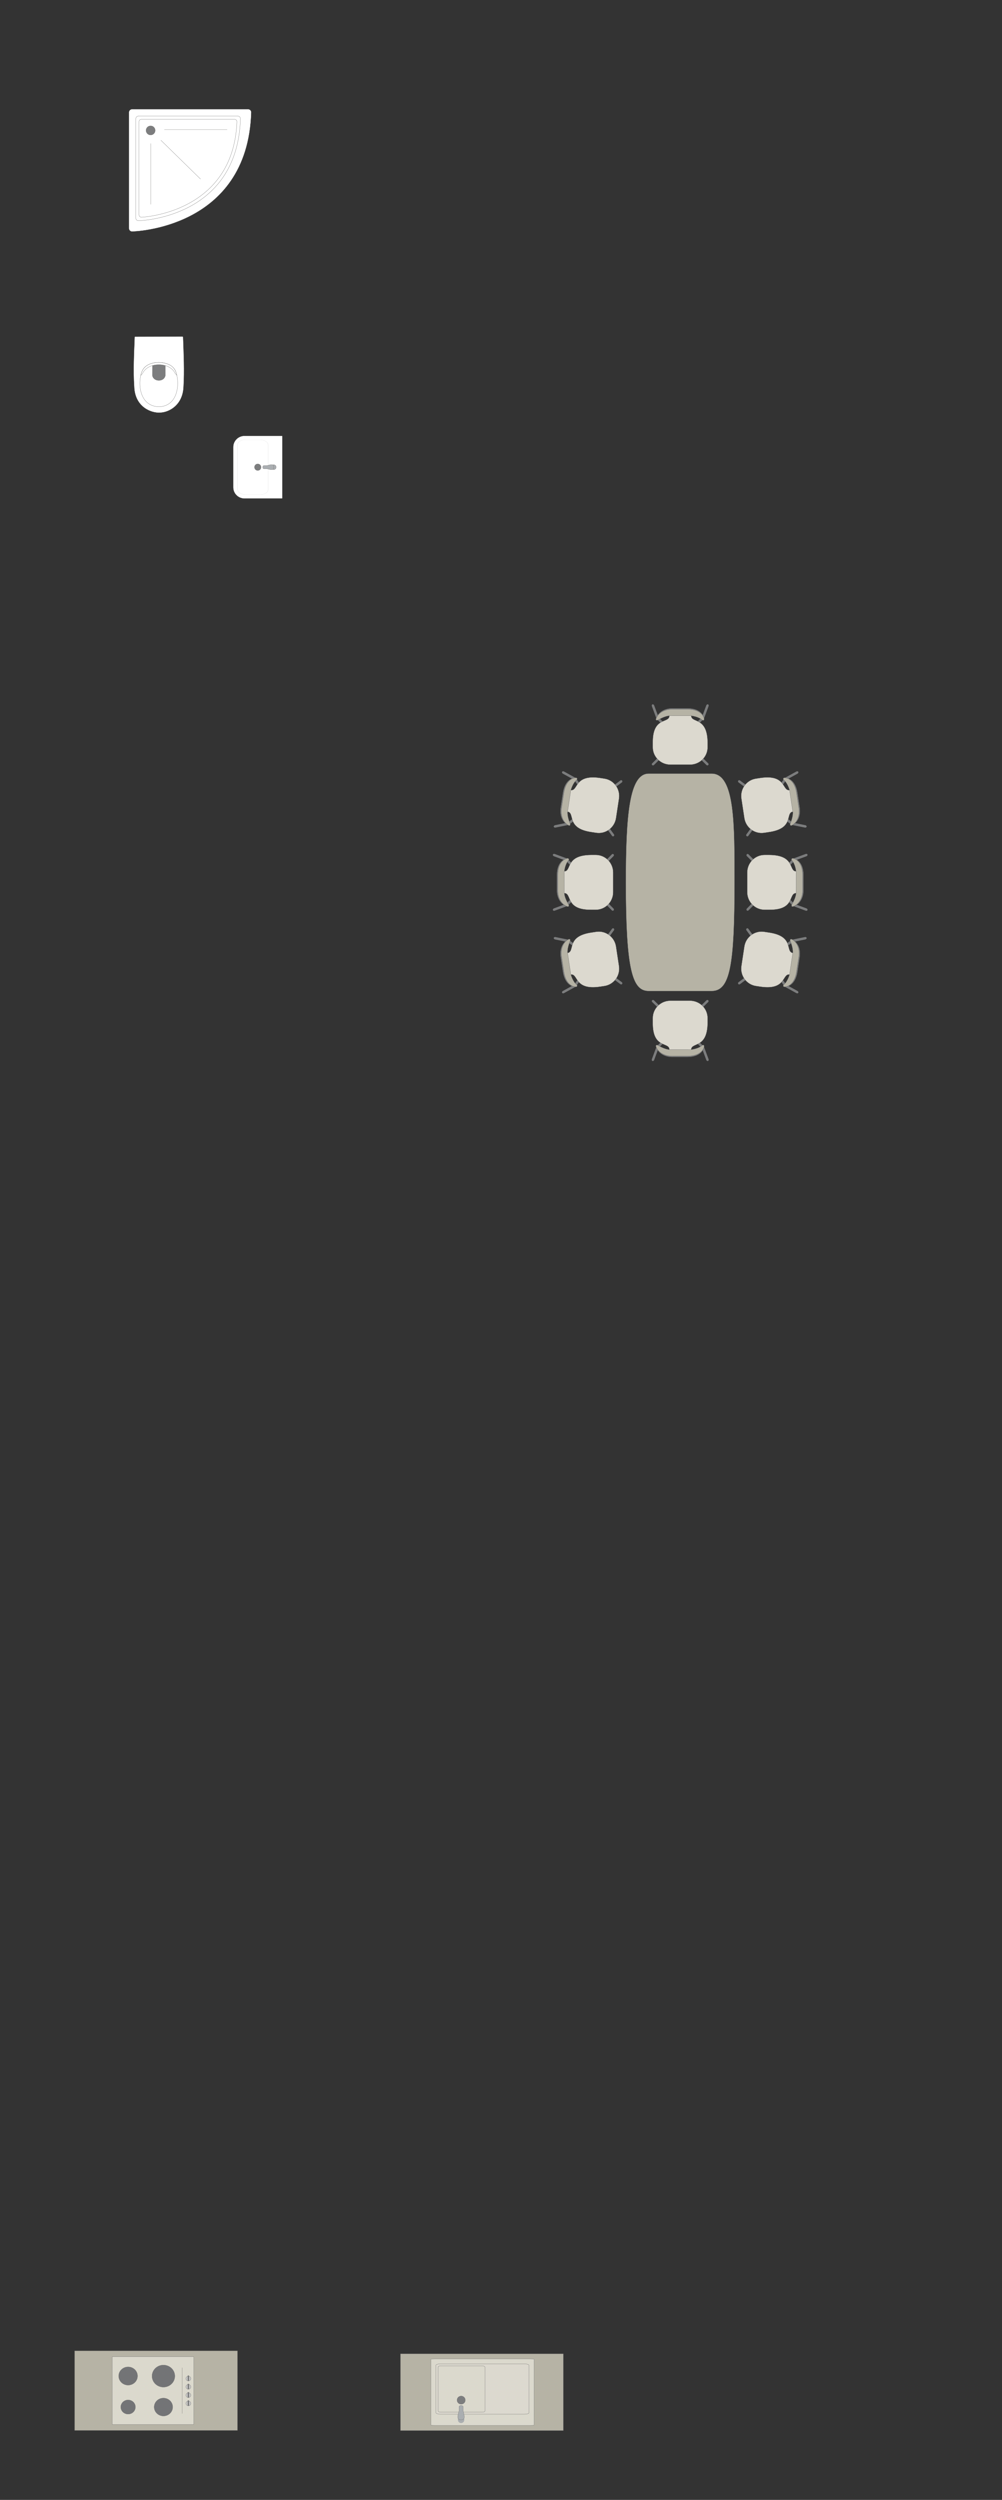 <?xml version="1.0" encoding="UTF-8"?>
<!DOCTYPE svg PUBLIC "-//W3C//DTD SVG 1.1//EN" "http://www.w3.org/Graphics/SVG/1.1/DTD/svg11.dtd">
<!-- Creator: CorelDRAW -->
<svg xmlns="http://www.w3.org/2000/svg" xml:space="preserve" width="147.535mm" height="368.053mm" version="1.1" style="shape-rendering:geometricPrecision; text-rendering:geometricPrecision; image-rendering:optimizeQuality; fill-rule:evenodd; clip-rule:evenodd"
viewBox="0 0 14774.41 36857.42"
 xmlns:xlink="http://www.w3.org/1999/xlink"
 xmlns:xodm="http://www.corel.com/coreldraw/odm/2003">
 <rect x="0" y="0" width="14774.41" height="36857.42" fill="#333333" stroke="none"/>
 <defs>
  <style type="text/css">
   <![CDATA[
    .str3 {stroke:#727271;stroke-width:3.52;stroke-miterlimit:22.926}
    .str0 {stroke:#727271;stroke-width:3.52;stroke-linejoin:round;stroke-miterlimit:22.926}
    .str2 {stroke:#727271;stroke-width:3.52;stroke-linecap:round;stroke-miterlimit:22.926}
    .str1 {stroke:#727271;stroke-width:3.52;stroke-linecap:round;stroke-linejoin:round;stroke-miterlimit:22.926}
    .fil4 {fill:none}
    .fil2 {fill:#DCD9CF}
    .fil8 {fill:#C8C8C8}
    .fil0 {fill:#B6B3A5}
    .fil5 {fill:#AAAEB1}
    .fil1 {fill:#7C7D7E}
    .fil7 {fill:#737476}
    .fil6 {fill:#DBD9CD}
    .fil3 {fill:white}
   ]]>
  </style>
 </defs>
 <g id="мебель">
  <g id="_2767268344912">
   <path class="fil0 str0" d="M9228.27 13013.63l0 0c0,-993.72 49.83,-1607.28 336.34,-1607.28l929.58 0c344.31,0 336.33,762.35 336.33,1600.56l0 0c0,1224.67 -65.31,1603.97 -336.33,1603.97l-929.58 0c-235.75,0 -336.34,-289.37 -336.34,-1597.25z"/>
   <g>
    <rect class="fil1 str1" transform="matrix(-0.199 0.202 0.199 0.202 8930.43 13278.7)" width="123.64" height="649.15" rx="61.83" ry="61.83"/>
    <rect class="fil1 str1" transform="matrix(-0.199 -0.202 0.199 -0.202 8930.43 12739.4)" width="123.64" height="649.15" rx="61.83" ry="61.83"/>
    <rect class="fil1 str1" transform="matrix(-0.199 0.202 0.199 0.202 8359.39 12655.2)" width="123.64" height="649.15" rx="61.83" ry="61.83"/>
    <rect class="fil1 str1" transform="matrix(-0.199 -0.202 0.199 -0.202 8359.39 13364)" width="123.64" height="649.15" rx="61.83" ry="61.83"/>
    <rect class="fil1 str1" transform="matrix(-0.096 0.268 0.332 0.123 8158.4 12583.1)" width="123.64" height="649.15" rx="61.83" ry="61.83"/>
    <rect class="fil1 str1" transform="matrix(-0.096 -0.268 0.332 -0.123 8158.4 13434.1)" width="123.64" height="649.15" rx="61.83" ry="61.83"/>
    <path class="fil2 str1" d="M8316 13168.01l-0.35 -321.29c120.39,4.03 10.07,-238.8 399.82,-241.68l69.78 0c140.55,0 255.54,116.47 255.54,258.83l0 290.33c0,142.35 -114.99,258.82 -255.54,258.82l-63.6 0c-398.71,5.73 -279.81,-248.34 -405.64,-245z"/>
    <path class="fil1 str1" d="M8384.25 13340.44c0,0 -68.86,-106.09 -68.94,-172.42 -0.09,-66.33 -0.39,-321.31 -0.39,-321.31 0,0 11.59,-106.75 68.31,-163.81 13.09,-18.95 -6.07,-30.71 -24.98,-25.31 0,0 -146.33,21.96 -146.33,245.45 0,223.48 0,216.32 0,216.32 0,0 -11.73,176.68 138.17,240.67 49.42,19.89 34.16,-19.58 34.16,-19.58z"/>
    <path class="fil0 str1" d="M8384.5 13340.44c0,0 -63.68,-106.09 -63.75,-172.42 -0.08,-66.33 -0.37,-321.31 -0.37,-321.31 0,0 10.73,-106.75 63.18,-163.81 12.1,-18.95 -5.62,-30.71 -23.1,-25.31 0,0 -135.32,21.96 -135.32,245.45 0,223.48 0,216.32 0,216.32 0,0 -10.84,176.68 127.78,240.67 45.69,19.89 31.58,-19.58 31.58,-19.58z"/>
   </g>
   <rect class="fil1 str1" transform="matrix(-0.227 0.17 0.167 0.23 8955.37 12167.9)" width="123.64" height="649.15" rx="61.83" ry="61.83"/>
   <rect class="fil1 str1" transform="matrix(-0.167 -0.23 0.227 -0.17 9036.3 11634.7)" width="123.64" height="649.15" rx="61.83" ry="61.83"/>
   <rect class="fil1 str1" transform="matrix(-0.227 0.17 0.167 0.23 8484.39 11465.7)" width="123.64" height="649.15" rx="61.83" ry="61.83"/>
   <rect class="fil1 str1" transform="matrix(-0.167 -0.23 0.227 -0.17 8378.01 12166.5)" width="123.64" height="649.15" rx="61.83" ry="61.83"/>
   <rect class="fil1 str1" transform="matrix(-0.136 0.251 0.31 0.171 8296.48 11364.3)" width="123.64" height="649.15" rx="61.83" ry="61.83"/>
   <rect class="fil1 str1" transform="matrix(-0.055 -0.28 0.347 -0.071 8168.76 12205.7)" width="123.64" height="649.15" rx="61.83" ry="61.83"/>
   <path class="fil2 str1" d="M8364.52 11966.25l47.87 -317.72c118.43,22.06 45.79,-234.58 431.56,-178.93l68.99 10.47c138.97,21.09 235.16,153.51 213.8,294.24l-43.57 287.05c-21.37,140.74 -152.53,238.63 -291.49,217.54l-62.88 -9.54c-395.06,-54.19 -239.36,-287.53 -364.28,-303.1z"/>
   <path class="fil1 str1" d="M8406.11 12146.96c0,0 -52.15,-115.22 -42.28,-180.82 9.87,-65.59 47.84,-317.74 47.84,-317.74 0,0 27.48,-103.8 92.13,-151.69 15.77,-16.76 -1.4,-31.28 -20.91,-28.77 0,0 -147.97,-0.25 -181.51,220.7 -33.54,220.95 -32.47,213.87 -32.47,213.87 0,0 -38.11,172.91 100.49,258.68 45.87,27.09 36.7,-14.23 36.7,-14.23z"/>
   <path class="fil0 str1" d="M8406.36 12147c0,0 -47.04,-114.45 -37.15,-180.04 9.87,-65.59 47.86,-317.73 47.86,-317.73 0,0 26.63,-103.93 87.05,-152.47 14.8,-16.91 -0.95,-31.21 -19.05,-28.49 0,0 -137.08,1.4 -170.62,222.35 -33.54,220.95 -32.47,213.87 -32.47,213.87 0,0 -37.23,173.04 90.21,257.11 42.2,26.53 34.17,-14.61 34.17,-14.61z"/>
   <rect class="fil1 str1" transform="matrix(-0.227 -0.17 0.167 -0.23 8955.37 13849.4)" width="123.64" height="649.15" rx="61.83" ry="61.83"/>
   <rect class="fil1 str1" transform="matrix(-0.167 0.23 0.227 0.17 9036.3 14382.5)" width="123.64" height="649.15" rx="61.83" ry="61.83"/>
   <rect class="fil1 str1" transform="matrix(-0.227 -0.17 0.167 -0.23 8484.39 14551.5)" width="123.64" height="649.15" rx="61.83" ry="61.83"/>
   <rect class="fil1 str1" transform="matrix(-0.167 0.23 0.227 0.17 8378.01 13850.7)" width="123.64" height="649.15" rx="61.83" ry="61.83"/>
   <rect class="fil1 str1" transform="matrix(-0.136 -0.251 0.31 -0.171 8296.48 14652.9)" width="123.64" height="649.15" rx="61.83" ry="61.83"/>
   <rect class="fil1 str1" transform="matrix(-0.055 0.28 0.347 0.071 8168.76 13811.5)" width="123.64" height="649.15" rx="61.83" ry="61.83"/>
   <path class="fil2 str1" d="M8364.52 14050.98l47.87 317.72c118.43,-22.06 45.79,234.58 431.56,178.93l68.99 -10.47c138.97,-21.09 235.16,-153.51 213.8,-294.24l-43.57 -287.05c-21.37,-140.74 -152.53,-238.63 -291.49,-217.54l-62.88 9.54c-395.06,54.19 -239.36,287.53 -364.28,303.1z"/>
   <path class="fil1 str1" d="M8406.11 13870.26c0,0 -52.15,115.22 -42.28,180.82 9.87,65.59 47.84,317.74 47.84,317.74 0,0 27.48,103.8 92.13,151.69 15.77,16.76 -1.4,31.28 -20.91,28.77 0,0 -147.97,0.25 -181.51,-220.7 -33.54,-220.95 -32.47,-213.87 -32.47,-213.87 0,0 -38.11,-172.91 100.49,-258.68 45.87,-27.09 36.7,14.23 36.7,14.23z"/>
   <path class="fil0 str1" d="M8406.36 13870.22c0,0 -47.04,114.45 -37.15,180.04 9.87,65.59 47.86,317.73 47.86,317.73 0,0 26.63,103.93 87.05,152.47 14.8,16.91 -0.95,31.21 -19.05,28.49 0,0 -137.08,-1.4 -170.62,-222.35 -33.54,-220.95 -32.47,-213.87 -32.47,-213.87 0,0 -37.23,-173.04 90.21,-257.11 42.2,-26.53 34.17,14.61 34.17,14.61z"/>
   <g>
    <rect class="fil1 str1" transform="matrix(0.199 0.202 -0.199 0.202 11128.4 13278.7)" width="123.64" height="649.15" rx="61.83" ry="61.83"/>
    <rect class="fil1 str1" transform="matrix(0.199 -0.202 -0.199 -0.202 11128.4 12739.4)" width="123.64" height="649.15" rx="61.83" ry="61.83"/>
    <rect class="fil1 str1" transform="matrix(0.199 0.202 -0.199 0.202 11699.4 12655.2)" width="123.64" height="649.15" rx="61.83" ry="61.83"/>
    <rect class="fil1 str1" transform="matrix(0.199 -0.202 -0.199 -0.202 11699.4 13364)" width="123.64" height="649.15" rx="61.83" ry="61.83"/>
    <rect class="fil1 str1" transform="matrix(0.096 0.268 -0.332 0.123 11900.4 12583.1)" width="123.64" height="649.15" rx="61.83" ry="61.83"/>
    <rect class="fil1 str1" transform="matrix(0.096 -0.268 -0.332 -0.123 11900.4 13434.1)" width="123.64" height="649.15" rx="61.83" ry="61.83"/>
    <path class="fil2 str1" d="M11742.83 13168.01l0.35 -321.29c-120.39,4.03 -10.07,-238.8 -399.82,-241.68l-69.78 0c-140.55,0 -255.54,116.47 -255.54,258.83l0 290.33c0,142.35 114.99,258.82 255.54,258.82l63.6 0c398.71,5.73 279.81,-248.34 405.64,-245z"/>
    <path class="fil1 str1" d="M11674.58 13340.44c0,0 68.86,-106.09 68.94,-172.42 0.09,-66.33 0.39,-321.31 0.39,-321.31 0,0 -11.59,-106.75 -68.31,-163.81 -13.09,-18.95 6.07,-30.71 24.98,-25.31 0,0 146.33,21.96 146.33,245.45 0,223.48 0,216.32 0,216.32 0,0 11.73,176.68 -138.17,240.67 -49.42,19.89 -34.16,-19.58 -34.16,-19.58z"/>
    <path class="fil0 str1" d="M11674.33 13340.44c0,0 63.68,-106.09 63.75,-172.42 0.08,-66.33 0.37,-321.31 0.37,-321.31 0,0 -10.73,-106.75 -63.18,-163.81 -12.1,-18.95 5.62,-30.71 23.1,-25.31 0,0 135.32,21.96 135.32,245.45 0,223.48 0,216.32 0,216.32 0,0 10.84,176.68 -127.78,240.67 -45.69,19.89 -31.58,-19.58 -31.58,-19.58z"/>
    <rect class="fil1 str1" transform="matrix(0.227 0.17 -0.167 0.23 11103.5 12167.9)" width="123.64" height="649.15" rx="61.83" ry="61.83"/>
    <rect class="fil1 str1" transform="matrix(0.167 -0.23 -0.227 -0.17 11022.5 11634.7)" width="123.64" height="649.15" rx="61.83" ry="61.83"/>
    <rect class="fil1 str1" transform="matrix(0.227 0.17 -0.167 0.23 11574.4 11465.7)" width="123.64" height="649.15" rx="61.83" ry="61.83"/>
    <rect class="fil1 str1" transform="matrix(0.167 -0.23 -0.227 -0.17 11680.8 12166.5)" width="123.64" height="649.15" rx="61.83" ry="61.83"/>
    <rect class="fil1 str1" transform="matrix(0.136 0.251 -0.31 0.171 11762.4 11364.3)" width="123.64" height="649.15" rx="61.83" ry="61.83"/>
    <rect class="fil1 str1" transform="matrix(0.055 -0.28 -0.347 -0.071 11890.1 12205.7)" width="123.64" height="649.15" rx="61.83" ry="61.83"/>
    <path class="fil2 str1" d="M11694.31 11966.25l-47.87 -317.72c-118.43,22.06 -45.79,-234.58 -431.56,-178.93l-68.99 10.47c-138.97,21.09 -235.16,153.51 -213.8,294.24l43.57 287.05c21.37,140.74 152.53,238.63 291.49,217.54l62.88 -9.54c395.06,-54.19 239.36,-287.53 364.28,-303.1z"/>
    <path class="fil1 str1" d="M11652.72 12146.96c0,0 52.15,-115.22 42.28,-180.82 -9.87,-65.59 -47.84,-317.74 -47.84,-317.74 0,0 -27.48,-103.8 -92.13,-151.69 -15.77,-16.76 1.4,-31.28 20.91,-28.77 0,0 147.97,-0.25 181.51,220.7 33.54,220.95 32.47,213.87 32.47,213.87 0,0 38.11,172.91 -100.49,258.68 -45.87,27.09 -36.7,-14.23 -36.7,-14.23z"/>
    <path class="fil0 str1" d="M11652.47 12147c0,0 47.04,-114.45 37.15,-180.04 -9.87,-65.59 -47.86,-317.73 -47.86,-317.73 0,0 -26.63,-103.93 -87.05,-152.47 -14.8,-16.91 0.95,-31.21 19.05,-28.49 0,0 137.08,1.4 170.62,222.35 33.54,220.95 32.47,213.87 32.47,213.87 0,0 37.23,173.04 -90.21,257.11 -42.2,26.53 -34.17,-14.61 -34.17,-14.61z"/>
    <rect class="fil1 str1" transform="matrix(0.227 -0.17 -0.167 -0.23 11103.5 13849.4)" width="123.64" height="649.15" rx="61.83" ry="61.83"/>
    <rect class="fil1 str1" transform="matrix(0.167 0.23 -0.227 0.17 11022.5 14382.5)" width="123.64" height="649.15" rx="61.83" ry="61.83"/>
    <rect class="fil1 str1" transform="matrix(0.227 -0.17 -0.167 -0.23 11574.4 14551.5)" width="123.64" height="649.15" rx="61.83" ry="61.83"/>
    <rect class="fil1 str1" transform="matrix(0.167 0.23 -0.227 0.17 11680.8 13850.7)" width="123.64" height="649.15" rx="61.83" ry="61.83"/>
    <rect class="fil1 str1" transform="matrix(0.136 -0.251 -0.31 -0.171 11762.4 14652.9)" width="123.64" height="649.15" rx="61.83" ry="61.83"/>
    <rect class="fil1 str1" transform="matrix(0.055 0.28 -0.347 0.071 11890.1 13811.5)" width="123.64" height="649.15" rx="61.83" ry="61.83"/>
    <path class="fil2 str1" d="M11694.31 14050.98l-47.87 317.72c-118.43,-22.06 -45.79,234.58 -431.56,178.93l-68.99 -10.47c-138.97,-21.09 -235.16,-153.51 -213.8,-294.24l43.57 -287.05c21.37,-140.74 152.53,-238.63 291.49,-217.54l62.88 9.54c395.06,54.19 239.36,287.53 364.28,303.1z"/>
    <path class="fil1 str1" d="M11652.72 13870.26c0,0 52.15,115.22 42.28,180.82 -9.87,65.59 -47.84,317.74 -47.84,317.74 0,0 -27.48,103.8 -92.13,151.69 -15.77,16.76 1.4,31.28 20.91,28.77 0,0 147.97,0.25 181.51,-220.7 33.54,-220.95 32.47,-213.87 32.47,-213.87 0,0 38.11,-172.91 -100.49,-258.68 -45.87,-27.09 -36.7,14.23 -36.7,14.23z"/>
    <path class="fil0 str1" d="M11652.47 13870.22c0,0 47.04,114.45 37.15,180.04 -9.87,65.59 -47.86,317.73 -47.86,317.73 0,0 -26.63,103.93 -87.05,152.47 -14.8,16.91 0.95,31.21 19.05,28.49 0,0 137.08,-1.4 170.62,-222.35 33.54,-220.95 32.47,-213.87 32.47,-213.87 0,0 37.23,-173.04 -90.21,-257.11 -42.2,-26.53 -34.17,14.61 -34.17,14.61z"/>
   </g>
  </g>
  <g id="_2766322101600">
   <rect class="fil1 str1" transform="matrix(-0.202 -0.199 -0.202 0.199 9759.75 11163)" width="123.64" height="649.15" rx="61.83" ry="61.83"/>
   <rect class="fil1 str1" transform="matrix(0.202 -0.199 0.202 0.199 10299 11163)" width="123.64" height="649.15" rx="61.83" ry="61.83"/>
   <rect class="fil1 str1" transform="matrix(-0.202 -0.199 -0.202 0.199 10383.2 10591.9)" width="123.64" height="649.15" rx="61.83" ry="61.83"/>
   <rect class="fil1 str1" transform="matrix(0.202 -0.199 0.202 0.199 9674.47 10591.9)" width="123.64" height="649.15" rx="61.83" ry="61.83"/>
   <rect class="fil1 str1" transform="matrix(-0.268 -0.096 -0.123 0.332 10455.3 10390.9)" width="123.64" height="649.15" rx="61.83" ry="61.83"/>
   <rect class="fil1 str1" transform="matrix(0.268 -0.096 0.123 0.332 9604.31 10390.9)" width="123.64" height="649.15" rx="61.83" ry="61.83"/>
   <path class="fil2 str1" d="M9870.41 10548.53l321.29 -0.35c-4.03,120.39 238.8,10.07 241.68,399.82l0 69.78c0,140.55 -116.47,255.54 -258.83,255.54l-290.33 0c-142.35,0 -258.82,-114.99 -258.82,-255.54l0 -63.6c-5.73,-398.71 248.34,-279.81 245,-405.64z"/>
   <path class="fil1 str1" d="M9697.98 10616.78c0,0 106.09,-68.86 172.42,-68.94 66.33,-0.09 321.31,-0.39 321.31,-0.39 0,0 106.75,11.59 163.81,68.31 18.95,13.09 30.71,-6.07 25.31,-24.98 0,0 -21.96,-146.33 -245.45,-146.33 -223.48,0 -216.32,0 -216.32,0 0,0 -176.68,-11.73 -240.67,138.17 -19.89,49.42 19.58,34.16 19.58,34.16z"/>
   <path class="fil0 str1" d="M9697.98 10617.03c0,0 106.09,-63.68 172.42,-63.75 66.33,-0.08 321.31,-0.37 321.31,-0.37 0,0 106.75,10.73 163.81,63.18 18.95,12.1 30.71,-5.62 25.31,-23.1 0,0 -21.96,-135.32 -245.45,-135.32 -223.48,0 -216.32,0 -216.32,0 0,0 -176.68,-10.84 -240.67,127.78 -19.89,45.69 19.58,31.58 19.58,31.58z"/>
  </g>
  <g id="_2766322111584">
   <rect class="fil1 str1" transform="matrix(-0.202 0.199 -0.202 -0.199 9759.75 14864.9)" width="123.64" height="649.15" rx="61.83" ry="61.83"/>
   <rect class="fil1 str1" transform="matrix(0.202 0.199 0.202 -0.199 10299 14864.9)" width="123.64" height="649.15" rx="61.83" ry="61.83"/>
   <rect class="fil1 str1" transform="matrix(-0.202 0.199 -0.202 -0.199 10383.2 15435.9)" width="123.64" height="649.15" rx="61.83" ry="61.83"/>
   <rect class="fil1 str1" transform="matrix(0.202 0.199 0.202 -0.199 9674.47 15435.9)" width="123.64" height="649.15" rx="61.83" ry="61.83"/>
   <rect class="fil1 str1" transform="matrix(-0.268 0.096 -0.123 -0.332 10455.3 15636.9)" width="123.64" height="649.15" rx="61.83" ry="61.83"/>
   <rect class="fil1 str1" transform="matrix(0.268 0.096 0.123 -0.332 9604.31 15636.9)" width="123.64" height="649.15" rx="61.83" ry="61.83"/>
   <path class="fil2 str1" d="M9870.41 15479.29l321.29 0.35c-4.03,-120.39 238.8,-10.07 241.68,-399.82l0 -69.78c0,-140.55 -116.47,-255.54 -258.83,-255.54l-290.33 0c-142.35,0 -258.82,114.99 -258.82,255.54l0 63.6c-5.73,398.71 248.34,279.81 245,405.64z"/>
   <path class="fil1 str1" d="M9697.98 15411.04c0,0 106.09,68.86 172.42,68.94 66.33,0.09 321.31,0.39 321.31,0.39 0,0 106.75,-11.59 163.81,-68.31 18.95,-13.09 30.71,6.07 25.31,24.98 0,0 -21.96,146.33 -245.45,146.33 -223.48,0 -216.32,0 -216.32,0 0,0 -176.68,11.73 -240.67,-138.17 -19.89,-49.42 19.58,-34.16 19.58,-34.16z"/>
   <path class="fil0 str1" d="M9697.98 15410.79c0,0 106.09,63.68 172.42,63.75 66.33,0.08 321.31,0.37 321.31,0.37 0,0 106.75,-10.73 163.81,-63.18 18.95,-12.1 30.71,5.62 25.31,23.1 0,0 -21.96,135.32 -245.45,135.32 -223.48,0 -216.32,0 -216.32,0 0,0 -176.68,10.84 -240.67,-127.78 -19.89,-45.69 19.58,-31.58 19.58,-31.58z"/>
  </g>
  <g id="_2766322123440">
   <path class="fil3 str2" d="M1947.77 1610.76l1710.64 0c25.29,0 45.96,20.67 45.96,45.96 0,0 0,0 0,0 -53.03,1728.31 -1756.59,1756.59 -1756.59,1756.59l0 0c-25.29,0 -45.96,-20.69 -45.96,-45.96l0 -1710.64c0,-25.29 20.67,-45.96 45.96,-45.96z"/>
   <path class="fil3 str3" d="M2041.75 1711.35l1464.35 0c21.64,0 39.34,17.7 39.34,39.35 0,0 0,0 0,0 -45.39,1479.47 -1503.69,1503.68 -1503.69,1503.68l0 0c-21.64,0 -39.34,-17.71 -39.34,-39.34l0 -1464.34c0,-21.65 17.7,-39.35 39.34,-39.35z"/>
   <path class="fil3 str3" d="M2085.95 1758.36l1371.17 0c20.09,0 36.5,16.42 36.5,36.51 0,0 0,0 0,0 -52.72,1354.62 -1407.67,1408.08 -1407.67,1408.08l0 0c-20.13,0 -36.54,-16.47 -36.54,-36.53l0 -1371.55c0,-20.02 16.41,-36.51 36.54,-36.51z"/>
   <circle class="fil1 str3" cx="2220.93" cy="1922.96" r="67.48"/>
   <line class="fil4 str2" x1="2373.05" y1="2068.68" x2="2956.23" y2= "2639.49" />
   <line class="fil4 str2" x1="2424.3" y1="1913.17" x2="3348.56" y2= "1913.17" />
   <line class="fil4 str2" x1="2222.83" y1="2116.4" x2="2222.83" y2= "3012.39" />
  </g>
  <g id="_2766322144464">
   <path class="fil3 str3" d="M1990.92 4964.07l698.7 -1.21c6.03,0 9.63,4.35 9.84,9.56 9.1,252.21 20.66,497.42 6.51,727.57 -9.56,268.31 -206.02,376.89 -338.54,383.39 -134.39,12.35 -379.1,-81.71 -388.17,-383.39 -16.71,-240.31 -2.29,-485.05 6.51,-727.57 0.32,-3.24 0.51,-8.3 5.15,-8.35z"/>
   <path class="fil3 str3" d="M2105.07 5454.12c80.08,-148.23 389.73,-148.23 475.09,0 75.33,148.76 67.17,527.48 -228.03,542.76 -318.52,0 -327.31,-397.38 -247.06,-542.76z"/>
   <path class="fil1 str3" d="M2342.61 5376.62l77.91 0c10.95,0.04 17.12,9.03 17.15,17.63 0.24,46.01 0.48,92.01 0.71,138.02 -14.92,105.52 -181.98,99.55 -191.66,-0.86 0.27,-45.71 0.53,-91.43 0.8,-137.15 -0.29,-8.32 4.09,-17.35 11.84,-17.6l83.25 -0.03z"/>
   <path class="fil3 str3" d="M2100.13 5508.68l-24.51 26.07c20.67,-102.58 84.98,-186.63 266.57,-191.8 166.16,9.2 241.1,70.03 265.07,189.51l-24.37 -27.02c-40.26,-85.54 -141.63,-130.33 -240.27,-128.82 -93.29,-1.66 -199.05,38.96 -242.48,132.07z"/>
  </g>
  <g id="_2766322145376">
   <path class="fil3 str3" d="M3439.42 6591.78l0 593.65c0,90.16 73.75,163.91 163.91,163.91l553.39 0c2.89,0 5.26,-2.36 5.26,-5.26l0 -911.9c0,-2.89 -2.36,-5.26 -5.26,-5.26l-552.45 0c-90.68,0 -164.85,74.17 -164.85,164.85z"/>
   <rect class="fil3 str3" transform="matrix(-4.09333E-15 -0.155 -0.248 6.56647E-15 3953.65 7292.1)" width="5214.47" height="1814.7" rx="464.87" ry="464.87"/>
   <circle class="fil1 str3" transform="matrix(-6.81551E-15 -0.257 -0.256 6.78187E-15 3800.7 6888.15)" r="194.63"/>
   <g>
    <ellipse class="fil5 str3" cx="4036.5" cy="6888.07" rx="35.56" ry="35.49"/>
    <path class="fil5 str3" d="M3929.28 6911.28l-39.73 0c-7.95,0 -14.46,-8.55 -14.46,-19.01l0 -8.23c0,-10.45 6.51,-19.01 14.46,-19.01l39.9 0c25.55,0 106.8,-42.95 106.8,19.01l0 8.23c0,58.53 -81.25,19.01 -106.97,19.01z"/>
   </g>
  </g>
  <polygon class="fil0 str0" points="8306.73,34703.17 8306.73,35835.87 5904.43,35835.87 5904.43,34703.17 "/>
  <g id="_2766318174624">
   <rect class="fil6 str0" x="6353.63" y="34778.83" width="1522.15" height="981.39" rx="56.9" ry="4.41"/>
   <rect class="fil2 str0" x="6427.95" y="34851.9" width="1372.25" height="742.14" rx="67.64" ry="20.16"/>
   <rect class="fil6 str0" x="6459.52" y="34882.11" width="691.73" height="681.73" rx="34.1" ry="18.52"/>
   <ellipse class="fil1 str3" cx="6798.88" cy="35677.81" rx="33.24" ry="32.76"/>
   <ellipse class="fil1 str3" cx="6800.04" cy="35386.48" rx="60.94" ry="60.06"/>
   <g>
    <circle class="fil5 str3" transform="matrix(4.87049E-15 -0.16 -0.16 -3.49595E-15 6798.88 35677.8)" r="289.25"/>
    <path class="fil5 str3" d="M6829.1 35538.12l0 -51.75c0,-10.35 -11.14,-18.84 -24.76,-18.84l-10.74 0c-13.61,0 -24.75,8.48 -24.75,18.84l0 51.98c0,33.28 -55.97,139.14 24.75,139.14l10.74 0c76.25,0 24.76,-105.85 24.76,-139.37z"/>
   </g>
  </g>
  <polygon class="fil0 str0" points="3502.17,35832.52 1099.91,35832.52 1099.91,34660.06 3502.17,34660.06 "/>
  <g id="_2766318183744">
   <rect class="fil6 str0" x="1654.95" y="34745.58" width="1201.7" height="1001.42"/>
   <ellipse class="fil7 str0" cx="1889.03" cy="35031.19" rx="139.02" ry="134.38"/>
   <ellipse class="fil7 str0" cx="1889.03" cy="35488.6" rx="107.97" ry="104.37"/>
   <ellipse class="fil7 str0" cx="2409.98" cy="35488.6" rx="136.63" ry="132.08"/>
   <ellipse class="fil7 str0" cx="2409.98" cy="35032.34" rx="168.16" ry="162.55"/>
   <ellipse class="fil8 str0" cx="2777.59" cy="35435.26" rx="36.31" ry="35.1"/>
   <path class="fil7 str3" d="M2771.07 35392l13.03 0c0.19,0 0.33,0.14 0.33,0.33l0 71.87c0,3.39 -2.76,6.16 -6.16,6.16l-1.6 0c-3.26,0 -5.93,-2.66 -5.93,-5.93l0 -72.1c0,-0.19 0.14,-0.33 0.33,-0.33z"/>
   <ellipse class="fil8 str0" cx="2777.59" cy="35313.51" rx="36.31" ry="35.1"/>
   <path class="fil7 str3" d="M2771.07 35270.24l13.03 0c0.19,0 0.33,0.14 0.33,0.33l0 71.87c0,3.39 -2.76,6.16 -6.16,6.16l-1.6 0c-3.26,0 -5.93,-2.66 -5.93,-5.93l0 -72.1c0,-0.19 0.14,-0.33 0.33,-0.33z"/>
   <ellipse class="fil8 str0" cx="2777.59" cy="35190.74" rx="36.31" ry="35.1"/>
   <path class="fil7 str3" d="M2771.07 35147.48l13.03 0c0.19,0 0.33,0.14 0.33,0.33l0 71.87c0,3.39 -2.76,6.16 -6.16,6.16l-1.6 0c-3.26,0 -5.93,-2.66 -5.93,-5.93l0 -72.1c0,-0.19 0.14,-0.33 0.33,-0.33z"/>
   <ellipse class="fil8 str0" cx="2777.59" cy="35068.82" rx="36.31" ry="35.1"/>
   <path class="fil7 str3" d="M2771.07 35025.56l13.03 0c0.19,0 0.33,0.14 0.33,0.33l0 71.87c0,3.39 -2.76,6.16 -6.16,6.16l-1.6 0c-3.26,0 -5.93,-2.66 -5.93,-5.93l0 -72.1c0,-0.19 0.14,-0.33 0.33,-0.33z"/>
   <line class="fil4 str1" x1="2685.21" y1="34909.29" x2="2685.21" y2= "35583.29" />
  </g>
 </g>
 <g id="контур">
  <polygon class="fil4" points="-0,0 14774.41,0 14774.41,36857.42 -0,36857.42 "/>
 </g>
</svg>
